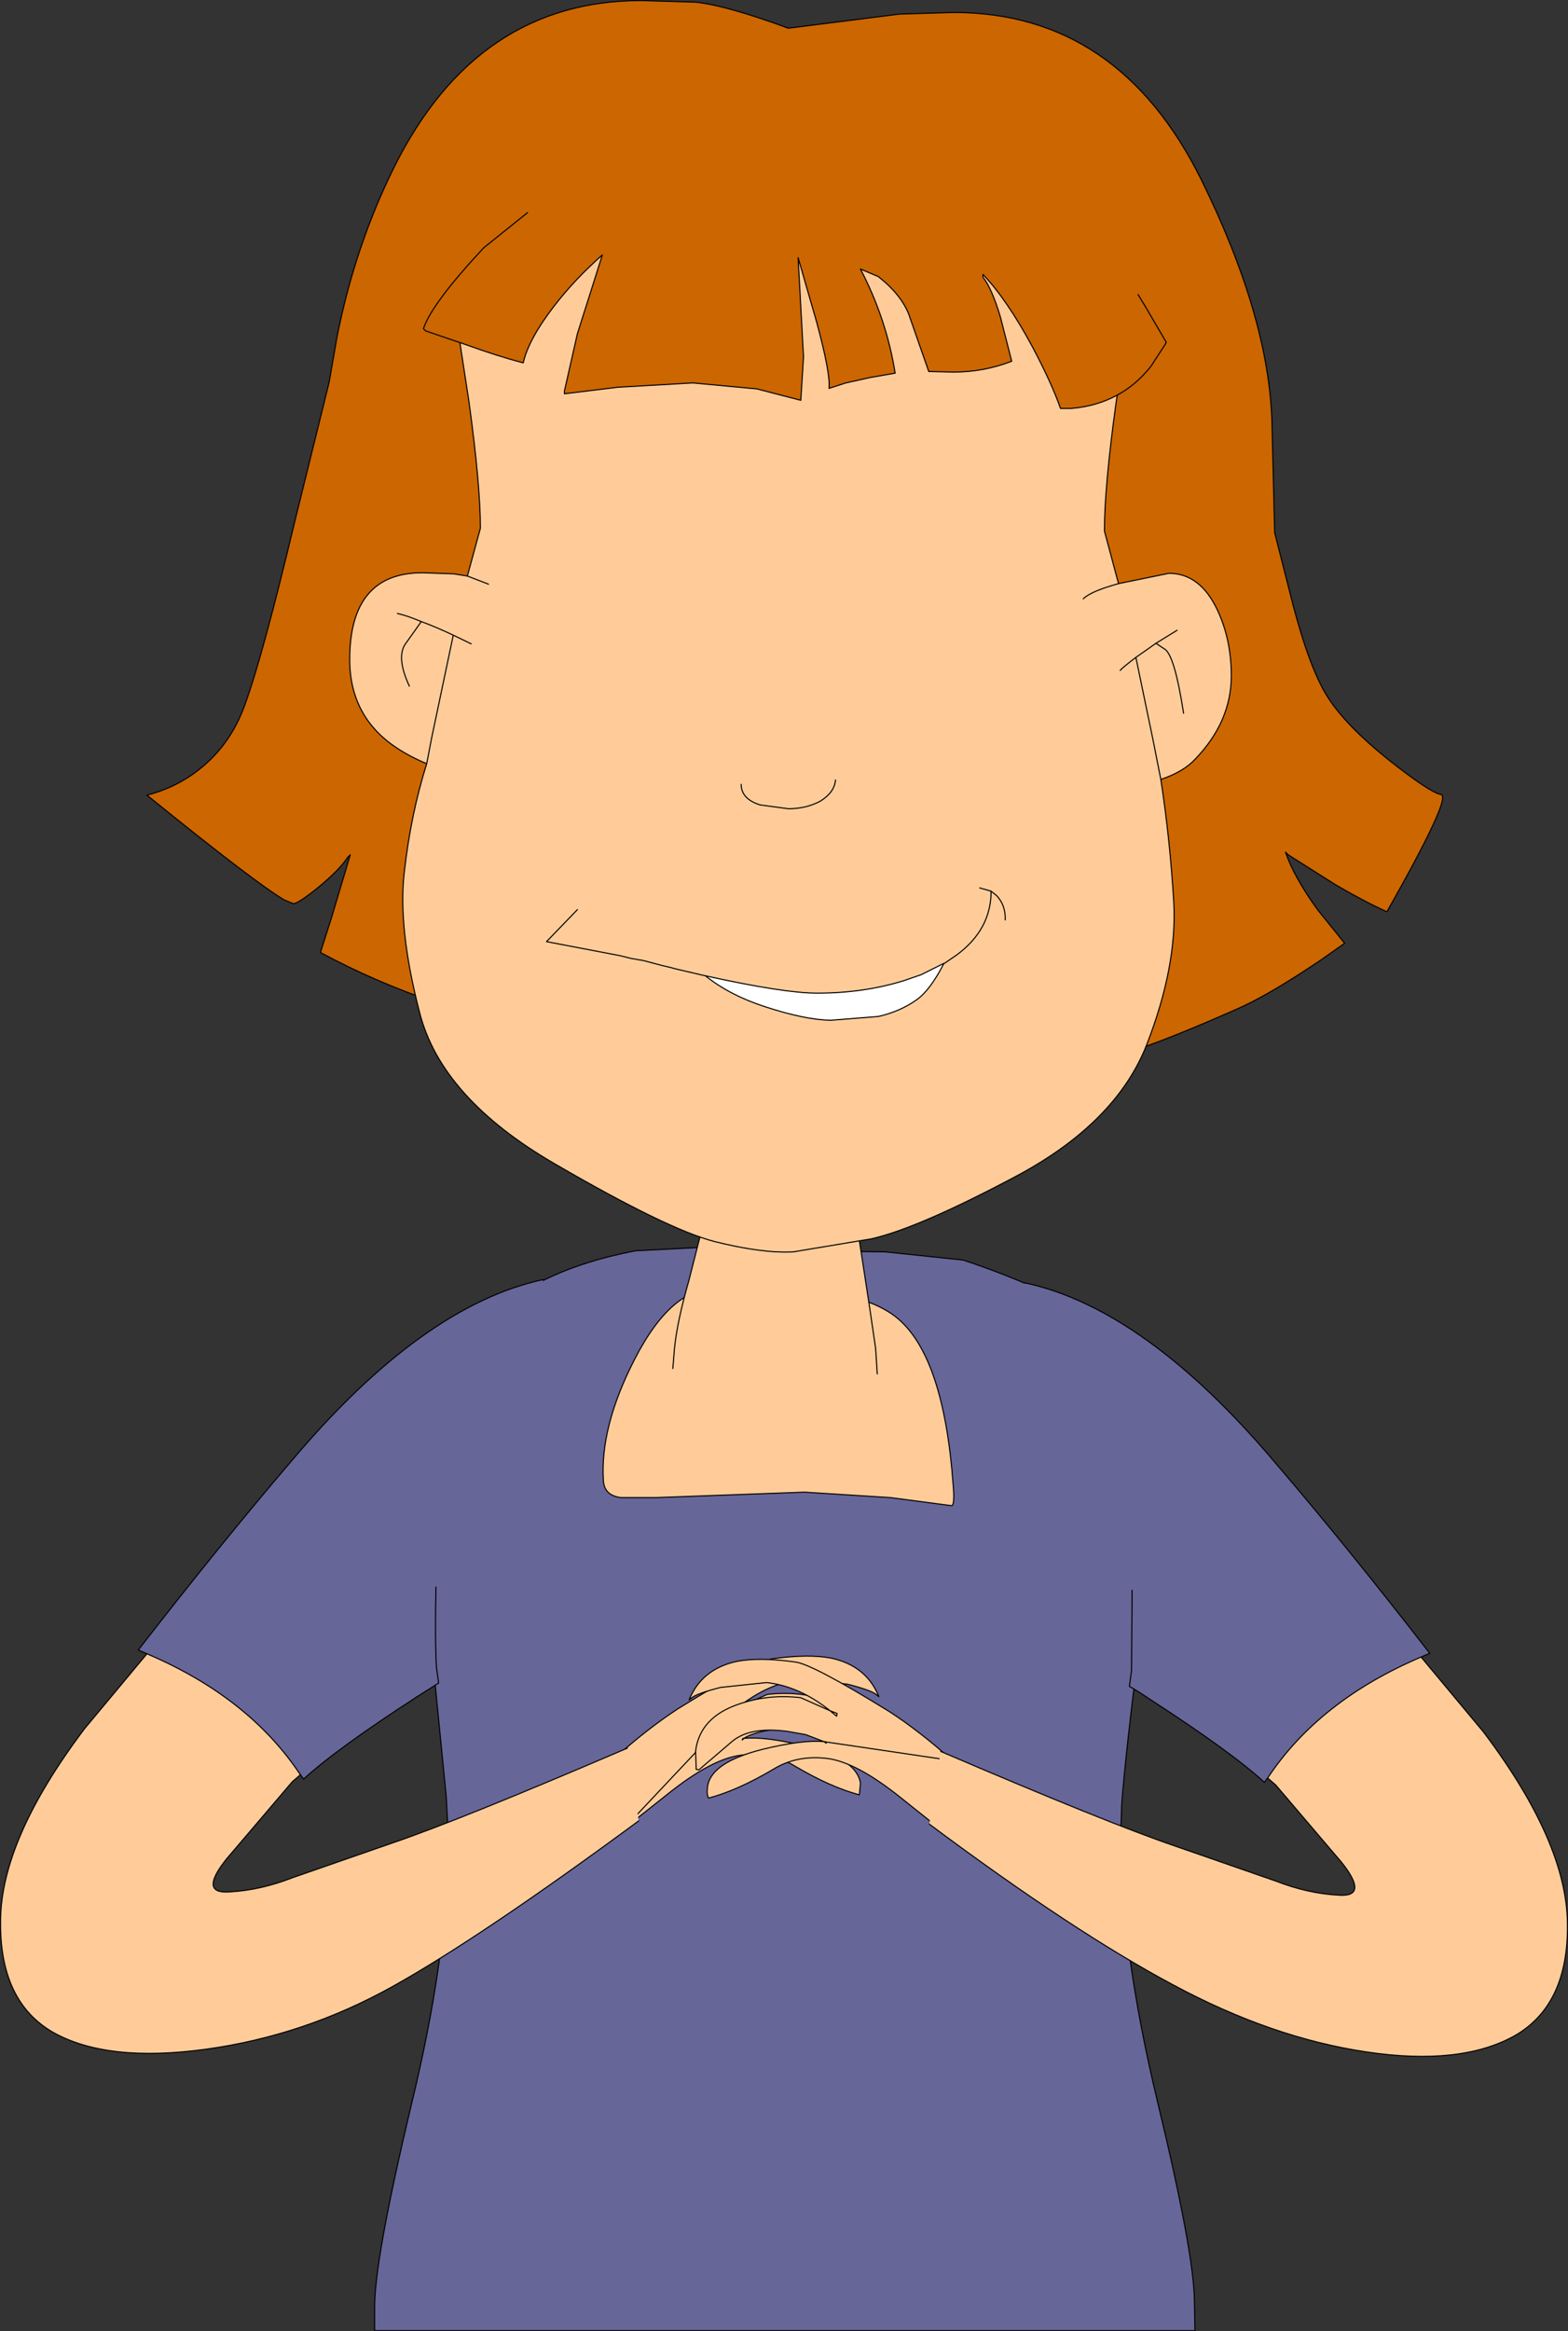 <?xml version="1.0" encoding="UTF-8" standalone="no"?>
<svg xmlns:xlink="http://www.w3.org/1999/xlink" height="214.9px" width="144.6px" xmlns="http://www.w3.org/2000/svg">
  <rect width="100%" height="100%" fill="#333333" stroke="none"/>
  <g transform="matrix(1.0, 0.0, 0.0, 1.0, 34.55, 51.8)">
    <path d="M53.4 -50.65 Q68.6 -50.65 76.25 -35.2 82.5 -22.5 82.75 -12.8 L83.0 -2.7 84.65 3.8 Q86.25 9.95 87.95 12.55 89.6 15.1 93.45 18.2 97.3 21.25 98.35 21.45 99.35 21.65 93.35 32.25 91.25 31.3 88.6 29.75 L84.25 27.0 84.0 26.75 Q84.75 29.0 86.95 32.05 L89.45 35.15 87.25 36.7 Q82.8 39.7 80.0 41.0 70.05 45.45 65.8 46.2 L50.1 46.75 Q14.8 46.75 -5.0 36.0 L-3.95 32.7 -2.25 27.0 -2.5 27.25 Q-3.25 28.4 -5.2 30.0 -7.05 31.5 -7.5 31.5 L-8.35 31.15 Q-11.05 29.55 -21.0 21.5 -18.1 20.75 -15.9 18.9 -13.25 16.7 -12.0 13.25 -10.35 8.8 -7.35 -3.8 L-4.2 -16.55 -3.45 -20.85 Q-1.8 -29.1 1.75 -36.3 9.4 -51.75 24.6 -51.75 L29.6 -51.6 Q32.45 -51.3 38.15 -49.2 L48.4 -50.5 53.4 -50.65" fill="#cc6600" fill-rule="evenodd" stroke="none"/>
    <path d="M53.4 -50.65 Q68.6 -50.65 76.25 -35.2 82.5 -22.5 82.75 -12.8 L83.0 -2.7 84.65 3.8 Q86.25 9.95 87.95 12.55 89.6 15.1 93.45 18.2 97.3 21.25 98.35 21.45 99.35 21.65 93.35 32.25 91.25 31.3 88.6 29.75 L84.25 27.0 84.0 26.75 Q84.75 29.0 86.95 32.05 L89.45 35.15 87.25 36.7 Q82.8 39.7 80.0 41.0 70.05 45.45 65.8 46.2 L50.1 46.75 Q14.8 46.75 -5.0 36.0 L-3.95 32.7 -2.25 27.0 -2.5 27.25 Q-3.25 28.4 -5.2 30.0 -7.05 31.5 -7.5 31.5 L-8.35 31.15 Q-11.05 29.55 -21.0 21.5 -18.1 20.75 -15.9 18.9 -13.25 16.7 -12.0 13.25 -10.35 8.8 -7.35 -3.8 L-4.2 -16.55 -3.45 -20.85 Q-1.8 -29.1 1.75 -36.3 9.4 -51.75 24.6 -51.75 L29.6 -51.6 Q32.45 -51.3 38.15 -49.2 L48.4 -50.5 53.4 -50.65 Z" fill="none" stroke="#000000" stroke-linecap="round" stroke-linejoin="round" stroke-width="0.1"/>
    <path d="M31.75 63.1 L39.9 63.5 47.1 63.6 54.25 64.35 Q57.65 65.45 61.6 67.2 65.55 68.95 68.85 72.5 72.2 76.05 72.2 81.1 72.2 86.15 70.5 100.0 69.25 109.85 68.9 114.45 L68.8 117.25 Q68.8 127.8 72.2 141.95 75.6 156.05 75.6 160.4 L75.65 163.05 0.0 163.05 0.0 160.8 Q0.0 156.45 3.35 142.35 6.8 128.2 6.8 117.65 L6.6 113.8 5.35 101.15 Q3.8 88.05 4.4 81.9 4.95 75.75 9.7 70.55 14.4 65.35 24.05 63.5 L31.75 63.1" fill="#666699" fill-rule="evenodd" stroke="none"/>
    <path d="M31.75 63.1 L24.05 63.5 Q14.4 65.35 9.7 70.55 4.95 75.75 4.4 81.9 3.8 88.05 5.35 101.15 L6.6 113.8 6.8 117.65 Q6.8 128.2 3.35 142.35 0.0 156.45 0.0 160.8 L0.0 163.05 75.65 163.05 75.6 160.4 Q75.6 156.05 72.2 141.95 68.8 127.8 68.8 117.25 L68.9 114.45 Q69.25 109.85 70.5 100.0 72.2 86.15 72.2 81.1 72.2 76.05 68.85 72.5 65.55 68.95 61.6 67.2 57.65 65.45 54.25 64.35 L47.1 63.6 39.9 63.5 31.75 63.1 Z" fill="none" stroke="#000000" stroke-linecap="round" stroke-linejoin="round" stroke-width="0.1"/>
    <path d="M32.8 66.8 L34.0 66.75 34.5 66.75 Q44.7 66.75 48.25 69.75 52.5 73.35 53.35 85.1 53.5 86.75 53.25 87.0 L47.55 86.25 39.65 85.75 25.95 86.25 25.7 86.25 22.7 86.25 Q21.2 86.05 21.1 84.75 20.75 79.8 23.95 73.55 27.5 66.6 31.8 67.0 L32.45 67.0 Q32.6 66.85 32.8 66.8" fill="#ffcc99" fill-rule="evenodd" stroke="none"/>
    <path d="M32.8 66.8 Q32.6 66.85 32.45 67.0 L31.8 67.0 Q27.5 66.6 23.95 73.55 20.75 79.8 21.1 84.75 21.2 86.05 22.7 86.25 L25.7 86.25 25.95 86.25 39.65 85.75 47.55 86.25 53.25 87.0 Q53.5 86.75 53.35 85.1 52.5 73.35 48.25 69.75 44.7 66.75 34.5 66.75 L34.0 66.75 32.8 66.8 Z" fill="none" stroke="#000000" stroke-linecap="round" stroke-linejoin="round" stroke-width="0.1"/>
    <path d="M22.2 110.2 Q25.3 107.45 28.0 105.7 35.2 101.25 36.75 101.1 40.05 100.65 42.1 101.05 45.35 101.75 46.5 104.6 L46.25 104.4 Q45.75 104.0 43.6 103.45 L39.35 103.0 Q36.3 103.35 33.5 105.6 L36.2 104.4 Q39.1 104.05 41.8 104.95 45.5 106.15 45.9 109.3 L45.85 111.0 45.6 111.05 42.5 108.4 Q40.85 107.05 37.45 107.5 L35.75 107.8 Q34.55 108.1 34.05 108.45 36.0 108.25 39.7 109.15 44.5 110.35 44.8 112.6 L44.7 113.65 Q42.05 112.95 38.75 111.0 36.55 109.65 33.75 110.0 31.05 110.35 27.0 113.6 L22.9 116.85 22.2 110.2 M34.05 108.45 L33.95 108.45 33.9 108.6 34.05 108.45 33.9 108.6 33.95 108.45 34.05 108.45 M33.5 105.6 L32.85 105.85 32.9 106.1 33.5 105.6 32.9 106.1 32.85 105.85 33.5 105.6" fill="#ffcc99" fill-rule="evenodd" stroke="none"/>
    <path d="M33.5 105.6 Q36.3 103.35 39.35 103.0 L43.6 103.45 Q45.75 104.0 46.25 104.4 L46.5 104.6 Q45.35 101.75 42.1 101.05 40.05 100.65 36.75 101.1 35.2 101.25 28.0 105.7 25.3 107.45 22.2 110.2 M22.9 116.85 L27.0 113.6 Q31.05 110.35 33.75 110.0 36.55 109.65 38.75 111.0 42.05 112.95 44.7 113.65 L44.8 112.6 Q44.5 110.35 39.7 109.15 36.0 108.25 34.05 108.45 L33.9 108.6 33.95 108.45 34.05 108.45 Q34.55 108.1 35.75 107.8 L37.45 107.5 Q40.85 107.05 42.5 108.4 L45.6 111.05 45.85 111.0 45.9 109.3 Q45.5 106.15 41.8 104.95 39.1 104.05 36.2 104.4 L33.5 105.6 32.9 106.1 32.85 105.85 33.5 105.6 Z" fill="none" stroke="#000000" stroke-linecap="round" stroke-linejoin="round" stroke-width="0.1"/>
    <path d="M41.45 108.75 L41.55 108.75 41.65 108.9 41.45 108.75 41.65 108.9 41.55 108.75 41.45 108.75 39.75 108.1 38.05 107.8 Q34.65 107.35 33.0 108.7 L29.9 111.35 29.65 111.3 29.6 109.6 Q30.0 106.45 33.7 105.25 36.4 104.35 39.3 104.7 L42.0 105.9 Q39.2 103.65 36.15 103.3 L31.9 103.75 Q29.75 104.3 29.25 104.7 L29.0 104.9 Q30.15 102.05 33.4 101.35 35.45 100.95 38.75 101.4 40.3 101.55 47.5 106.0 50.2 107.75 53.3 110.5 L52.45 117.05 48.5 113.9 Q44.45 110.65 41.75 110.3 38.95 109.95 36.75 111.3 33.45 113.25 30.8 113.95 30.6 113.65 30.7 112.9 31.0 110.65 35.8 109.45 39.5 108.55 41.45 108.75 M42.0 105.9 L42.6 106.4 42.65 106.15 42.0 105.9 42.65 106.15 42.6 106.4 42.0 105.9" fill="#ffcc99" fill-rule="evenodd" stroke="none"/>
    <path d="M41.45 108.75 L41.65 108.9 41.55 108.75 41.45 108.75 Q39.5 108.55 35.8 109.45 31.0 110.65 30.7 112.9 30.6 113.65 30.8 113.95 33.45 113.25 36.75 111.3 38.95 109.95 41.75 110.3 44.45 110.65 48.5 113.9 L52.45 117.05 M53.3 110.5 Q50.2 107.75 47.5 106.0 40.3 101.55 38.75 101.4 35.45 100.95 33.4 101.35 30.15 102.05 29.0 104.9 L29.25 104.7 Q29.75 104.3 31.9 103.75 L36.15 103.3 Q39.2 103.65 42.0 105.9 L42.65 106.15 42.6 106.4 42.0 105.9 39.3 104.7 Q36.4 104.35 33.7 105.25 30.0 106.45 29.6 109.6 L29.65 111.3 29.9 111.35 33.0 108.7 Q34.65 107.35 38.05 107.8 L39.75 108.1 41.45 108.75 Z" fill="none" stroke="#000000" stroke-linecap="round" stroke-linejoin="round" stroke-width="0.1"/>
    <path d="M-6.85 111.8 L-7.6 112.45 -13.65 119.55 Q-16.25 122.8 -13.4 122.6 -10.55 122.45 -7.6 121.3 L1.75 118.05 Q7.9 115.95 23.3 109.35 L24.35 116.05 Q9.7 126.85 1.6 131.35 -6.5 135.85 -15.55 137.1 -24.65 138.35 -29.65 135.55 -34.6 132.7 -34.5 125.25 -34.45 117.75 -26.75 107.55 L-21.0 100.65 Q-11.6 104.65 -6.85 111.8" fill="#ffcc99" fill-rule="evenodd" stroke="none"/>
    <path d="M15.55 66.15 Q14.3 69.7 14.45 74.85 L14.45 84.7 Q14.25 89.35 12.8 95.15 L11.6 100.2 Q9.95 100.7 5.9 103.35 L4.0 104.55 Q-3.5 109.4 -6.55 112.2 L-6.85 111.8 Q-11.6 104.65 -21.0 100.65 L-21.8 100.3 Q-14.2 90.5 -7.65 82.85 4.4 68.55 15.55 66.15 M5.65 94.5 Q5.55 99.45 5.7 101.9 L5.9 103.35 5.7 101.9 Q5.55 99.45 5.65 94.5" fill="#666699" fill-rule="evenodd" stroke="none"/>
    <path d="M5.9 103.35 L4.0 104.55 Q-3.5 109.4 -6.55 112.2 L-6.85 111.8 -7.6 112.45 -13.65 119.55 Q-16.25 122.8 -13.4 122.6 -10.55 122.45 -7.6 121.3 L1.75 118.05 Q7.9 115.95 23.3 109.35 M24.35 116.05 Q9.7 126.85 1.6 131.35 -6.5 135.85 -15.55 137.1 -24.65 138.35 -29.65 135.55 -34.6 132.7 -34.5 125.25 -34.45 117.75 -26.75 107.55 L-21.0 100.65 -21.8 100.3 Q-14.2 90.5 -7.65 82.85 4.4 68.55 15.55 66.15 M5.9 103.35 L5.7 101.9 Q5.55 99.45 5.65 94.5 M-21.0 100.65 Q-11.6 104.65 -6.85 111.8" fill="none" stroke="#000000" stroke-linecap="round" stroke-linejoin="round" stroke-width="0.1"/>
    <path d="M96.5 100.95 L102.25 107.85 Q109.95 118.05 110.0 125.55 110.1 133.0 105.15 135.85 100.15 138.65 91.45 137.35 82.7 136.05 73.6 131.15 64.5 126.3 51.15 116.35 L52.2 109.65 Q67.6 116.25 73.75 118.35 L83.1 121.6 Q86.05 122.75 88.9 122.9 91.75 123.1 89.15 119.85 L83.1 112.75 82.35 112.1 Q87.1 104.95 96.5 100.95" fill="#ffcc99" fill-rule="evenodd" stroke="none"/>
    <path d="M69.6 103.65 Q65.55 101.0 63.9 100.5 L62.7 95.45 Q61.25 89.65 61.05 85.0 60.9 80.3 61.05 75.15 61.2 70.0 59.95 66.45 71.1 68.85 83.15 83.15 89.7 90.8 97.3 100.6 L96.5 100.95 Q87.1 104.95 82.35 112.1 L82.05 112.5 Q79.0 109.7 71.5 104.85 70.55 104.2 69.6 103.65 L69.8 102.2 69.85 94.8 69.8 102.2 69.6 103.65" fill="#666699" fill-rule="evenodd" stroke="none"/>
    <path d="M69.6 103.65 L69.8 102.2 69.85 94.8 M51.15 116.35 Q64.5 126.3 73.6 131.15 82.7 136.05 91.45 137.35 100.15 138.65 105.15 135.85 110.1 133.0 110.0 125.55 109.95 118.05 102.25 107.85 L96.5 100.95 Q87.1 104.95 82.35 112.1 L83.1 112.75 89.15 119.85 Q91.75 123.1 88.9 122.9 86.05 122.75 83.1 121.6 L73.75 118.35 Q67.6 116.25 52.2 109.65 M69.6 103.65 Q70.55 104.2 71.5 104.85 79.0 109.7 82.05 112.5 L82.35 112.1 M96.5 100.95 L97.3 100.6 Q89.7 90.8 83.15 83.15 71.1 68.85 59.95 66.45" fill="none" stroke="#000000" stroke-linecap="round" stroke-linejoin="round" stroke-width="0.1"/>
    <path d="M27.65 72.5 Q27.9 70.0 28.95 66.35 L30.45 60.45 31.1 60.5 41.95 60.15 44.3 59.95 45.65 68.75 46.2 72.5 27.65 72.5" fill="#ffcc99" fill-rule="evenodd" stroke="none"/>
    <path d="M30.45 60.45 L30.6 59.15 M27.65 72.5 Q27.9 70.0 28.95 66.35 L30.45 60.45 M44.3 59.95 L45.65 68.75 46.2 72.5 46.35 74.85 M27.65 72.5 L27.5 74.35" fill="none" stroke="#000000" stroke-linecap="round" stroke-linejoin="round" stroke-width="0.1"/>
    <path d="M69.0 -18.9 L68.35 -14.5 Q67.3 -6.85 67.3 -2.85 L68.6 2.0 73.25 1.05 Q76.15 1.05 77.75 4.5 79.0 7.2 79.0 10.5 79.0 14.7 75.7 18.15 74.6 19.35 72.5 20.05 73.35 25.55 73.7 31.45 74.0 37.3 71.2 44.5 68.4 51.65 59.3 56.55 50.2 61.4 45.8 62.4 L38.6 63.6 Q35.75 63.75 31.35 62.65 26.95 61.5 16.55 55.45 6.15 49.4 4.15 41.55 2.1 33.65 2.75 28.45 3.35 23.2 4.8 18.6 1.6 17.25 -0.05 15.35 -2.3 12.8 -2.3 9.0 -2.3 1.0 4.4 1.0 L7.3 1.1 8.55 1.3 9.75 -3.1 Q9.75 -7.1 8.7 -14.75 L7.45 -22.9 Q10.95 -23.45 18.45 -30.05 25.95 -36.65 35.5 -33.5 45.05 -30.35 50.15 -32.9 55.2 -35.45 69.0 -18.9 M10.5 2.05 L8.55 1.3 10.5 2.05 M8.9 7.55 L7.25 6.75 5.25 16.25 4.8 18.6 5.25 16.25 7.25 6.75 Q5.55 5.95 4.3 5.5 L2.95 7.4 Q1.9 8.65 3.2 11.45 1.9 8.65 2.95 7.4 L4.3 5.5 Q5.55 5.95 7.25 6.75 L8.9 7.55 M4.3 5.5 Q3.0 4.95 2.1 4.75 3.0 4.95 4.3 5.5 M70.2 8.8 L71.8 16.5 72.5 20.05 71.8 16.5 70.2 8.8 Q68.95 9.75 68.75 10.0 68.95 9.75 70.2 8.8 L71.2 8.1 72.05 7.5 71.2 8.1 70.2 8.8 M65.35 3.4 Q66.05 2.7 68.6 2.0 66.05 2.7 65.35 3.4 M74.6 13.95 Q73.75 8.45 72.8 8.0 L72.05 7.5 74.0 6.3 72.05 7.5 72.8 8.0 Q73.75 8.45 74.6 13.95" fill="#ffcc99" fill-rule="evenodd" stroke="none"/>
    <path d="M69.0 -18.9 L68.35 -14.5 Q67.3 -6.85 67.3 -2.85 L68.6 2.0 73.25 1.05 Q76.15 1.05 77.75 4.5 79.0 7.2 79.0 10.5 79.0 14.7 75.7 18.15 74.6 19.35 72.5 20.05 73.35 25.55 73.7 31.45 74.0 37.3 71.2 44.5 68.4 51.65 59.3 56.55 50.2 61.4 45.8 62.4 L38.6 63.6 Q35.75 63.75 31.35 62.65 26.95 61.5 16.55 55.45 6.15 49.4 4.15 41.55 2.1 33.65 2.75 28.45 3.35 23.2 4.8 18.6 1.6 17.25 -0.05 15.35 -2.3 12.8 -2.3 9.0 -2.3 1.0 4.4 1.0 L7.3 1.1 8.55 1.3 9.75 -3.1 Q9.75 -7.1 8.7 -14.75 L7.45 -22.9 M74.0 6.3 L72.05 7.5 72.8 8.0 Q73.75 8.45 74.6 13.95 M68.75 10.0 Q68.95 9.75 70.2 8.8 L71.2 8.1 72.05 7.5 M68.6 2.0 Q66.05 2.7 65.35 3.4 M72.5 20.05 L71.8 16.5 70.2 8.8 M4.8 18.6 L5.25 16.25 7.25 6.75 Q5.55 5.95 4.3 5.5 L2.95 7.4 Q1.9 8.65 3.2 11.45 M2.1 4.75 Q3.0 4.95 4.3 5.5 M7.25 6.75 L8.9 7.55 M8.55 1.3 L10.5 2.05" fill="none" stroke="#000000" stroke-linecap="round" stroke-linejoin="round" stroke-width="0.1"/>
    <path d="M14.1 -32.2 L14.6 -32.25 Q17.5 -32.75 23.35 -34.4 30.4 -36.35 35.95 -36.35 L46.8 -35.55 Q53.9 -35.1 58.0 -33.55 60.35 -32.6 61.7 -31.3 L64.75 -28.05 Q66.85 -25.85 68.85 -25.05 L70.4 -24.65 71.1 -23.5 73.0 -20.25 72.9 -20.05 71.6 -18.05 Q68.85 -14.55 64.25 -14.15 L63.25 -14.15 Q62.45 -16.45 60.65 -19.85 58.3 -24.2 56.1 -26.5 L56.1 -26.25 Q56.9 -25.25 57.7 -22.6 L58.75 -18.5 Q56.15 -17.5 53.4 -17.5 L51.3 -17.55 51.1 -17.55 49.25 -22.85 Q48.5 -24.7 46.45 -26.3 L44.8 -27.0 Q47.2 -22.4 48.0 -17.4 L45.7 -17.0 43.45 -16.5 41.9 -16.0 Q42.05 -17.35 40.75 -22.15 L39.05 -28.05 39.55 -18.9 39.3 -14.9 35.25 -15.95 29.35 -16.5 22.4 -16.1 17.5 -15.5 17.5 -15.75 18.7 -21.05 21.0 -28.3 Q18.5 -26.1 16.6 -23.65 14.2 -20.55 13.7 -18.35 11.25 -19.0 8.5 -20.0 L4.7 -21.3 4.5 -21.5 Q5.25 -23.8 10.05 -28.95 L14.1 -32.2" fill="#cc6600" fill-rule="evenodd" stroke="none"/>
    <path d="M70.4 -24.65 L71.1 -23.5 73.0 -20.25 72.9 -20.05 71.6 -18.05 Q68.85 -14.55 64.25 -14.15 L63.25 -14.15 Q62.45 -16.45 60.65 -19.85 58.3 -24.2 56.1 -26.5 L56.1 -26.25 Q56.9 -25.25 57.7 -22.6 L58.75 -18.5 Q56.15 -17.5 53.4 -17.5 L51.3 -17.55 51.1 -17.55 49.25 -22.85 Q48.5 -24.7 46.45 -26.3 L44.8 -27.0 Q47.2 -22.4 48.0 -17.4 L45.7 -17.0 43.45 -16.5 41.9 -16.0 Q42.05 -17.35 40.75 -22.15 L39.05 -28.05 39.55 -18.9 39.3 -14.9 35.25 -15.95 29.35 -16.5 22.4 -16.1 17.5 -15.5 17.5 -15.75 18.7 -21.05 21.0 -28.3 Q18.5 -26.1 16.6 -23.65 14.2 -20.55 13.7 -18.35 11.25 -19.0 8.5 -20.0 L4.7 -21.3 4.5 -21.5 Q5.25 -23.8 10.05 -28.95 L14.1 -32.2" fill="none" stroke="#000000" stroke-linecap="round" stroke-linejoin="round" stroke-width="0.1"/>
    <path d="M33.8 20.5 Q33.8 21.85 35.55 22.4 L38.15 22.75 Q39.8 22.75 41.1 22.05 42.4 21.25 42.5 20.1" fill="none" stroke="#000000" stroke-linecap="round" stroke-linejoin="round" stroke-width="0.1"/>
    <path d="M40.8 39.75 Q45.1 39.75 48.8 38.6 L50.4 38.05 51.2 37.65 51.3 37.6 52.5 37.0 Q51.25 39.45 50.0 40.35 48.45 41.45 46.45 41.9 L42.05 42.25 Q39.65 42.2 36.0 41.0 32.75 39.95 30.5 38.15 37.75 39.75 40.8 39.75" fill="#ffffff" fill-rule="evenodd" stroke="none"/>
    <path d="M52.5 37.0 L52.55 37.0 53.65 36.25 Q56.85 33.9 56.85 30.35 L55.8 30.05 M56.85 30.35 L57.35 30.75 Q58.2 31.65 58.15 33.0 M40.8 39.75 Q37.75 39.75 30.5 38.15 32.75 39.95 36.0 41.0 39.65 42.2 42.05 42.25 L46.45 41.9 Q48.45 41.45 50.0 40.35 51.25 39.45 52.5 37.0 L51.3 37.6 51.2 37.65 50.4 38.05 48.8 38.6 Q45.1 39.75 40.8 39.75 M30.5 38.15 L30.05 38.05 29.2 37.85 27.7 37.5 27.35 37.4 26.5 37.2 24.8 36.75 23.65 36.55 22.65 36.3 15.85 35.0 18.7 32.05" fill="none" stroke="#000000" stroke-linecap="round" stroke-linejoin="round" stroke-width="0.1"/>
  </g>
</svg>
